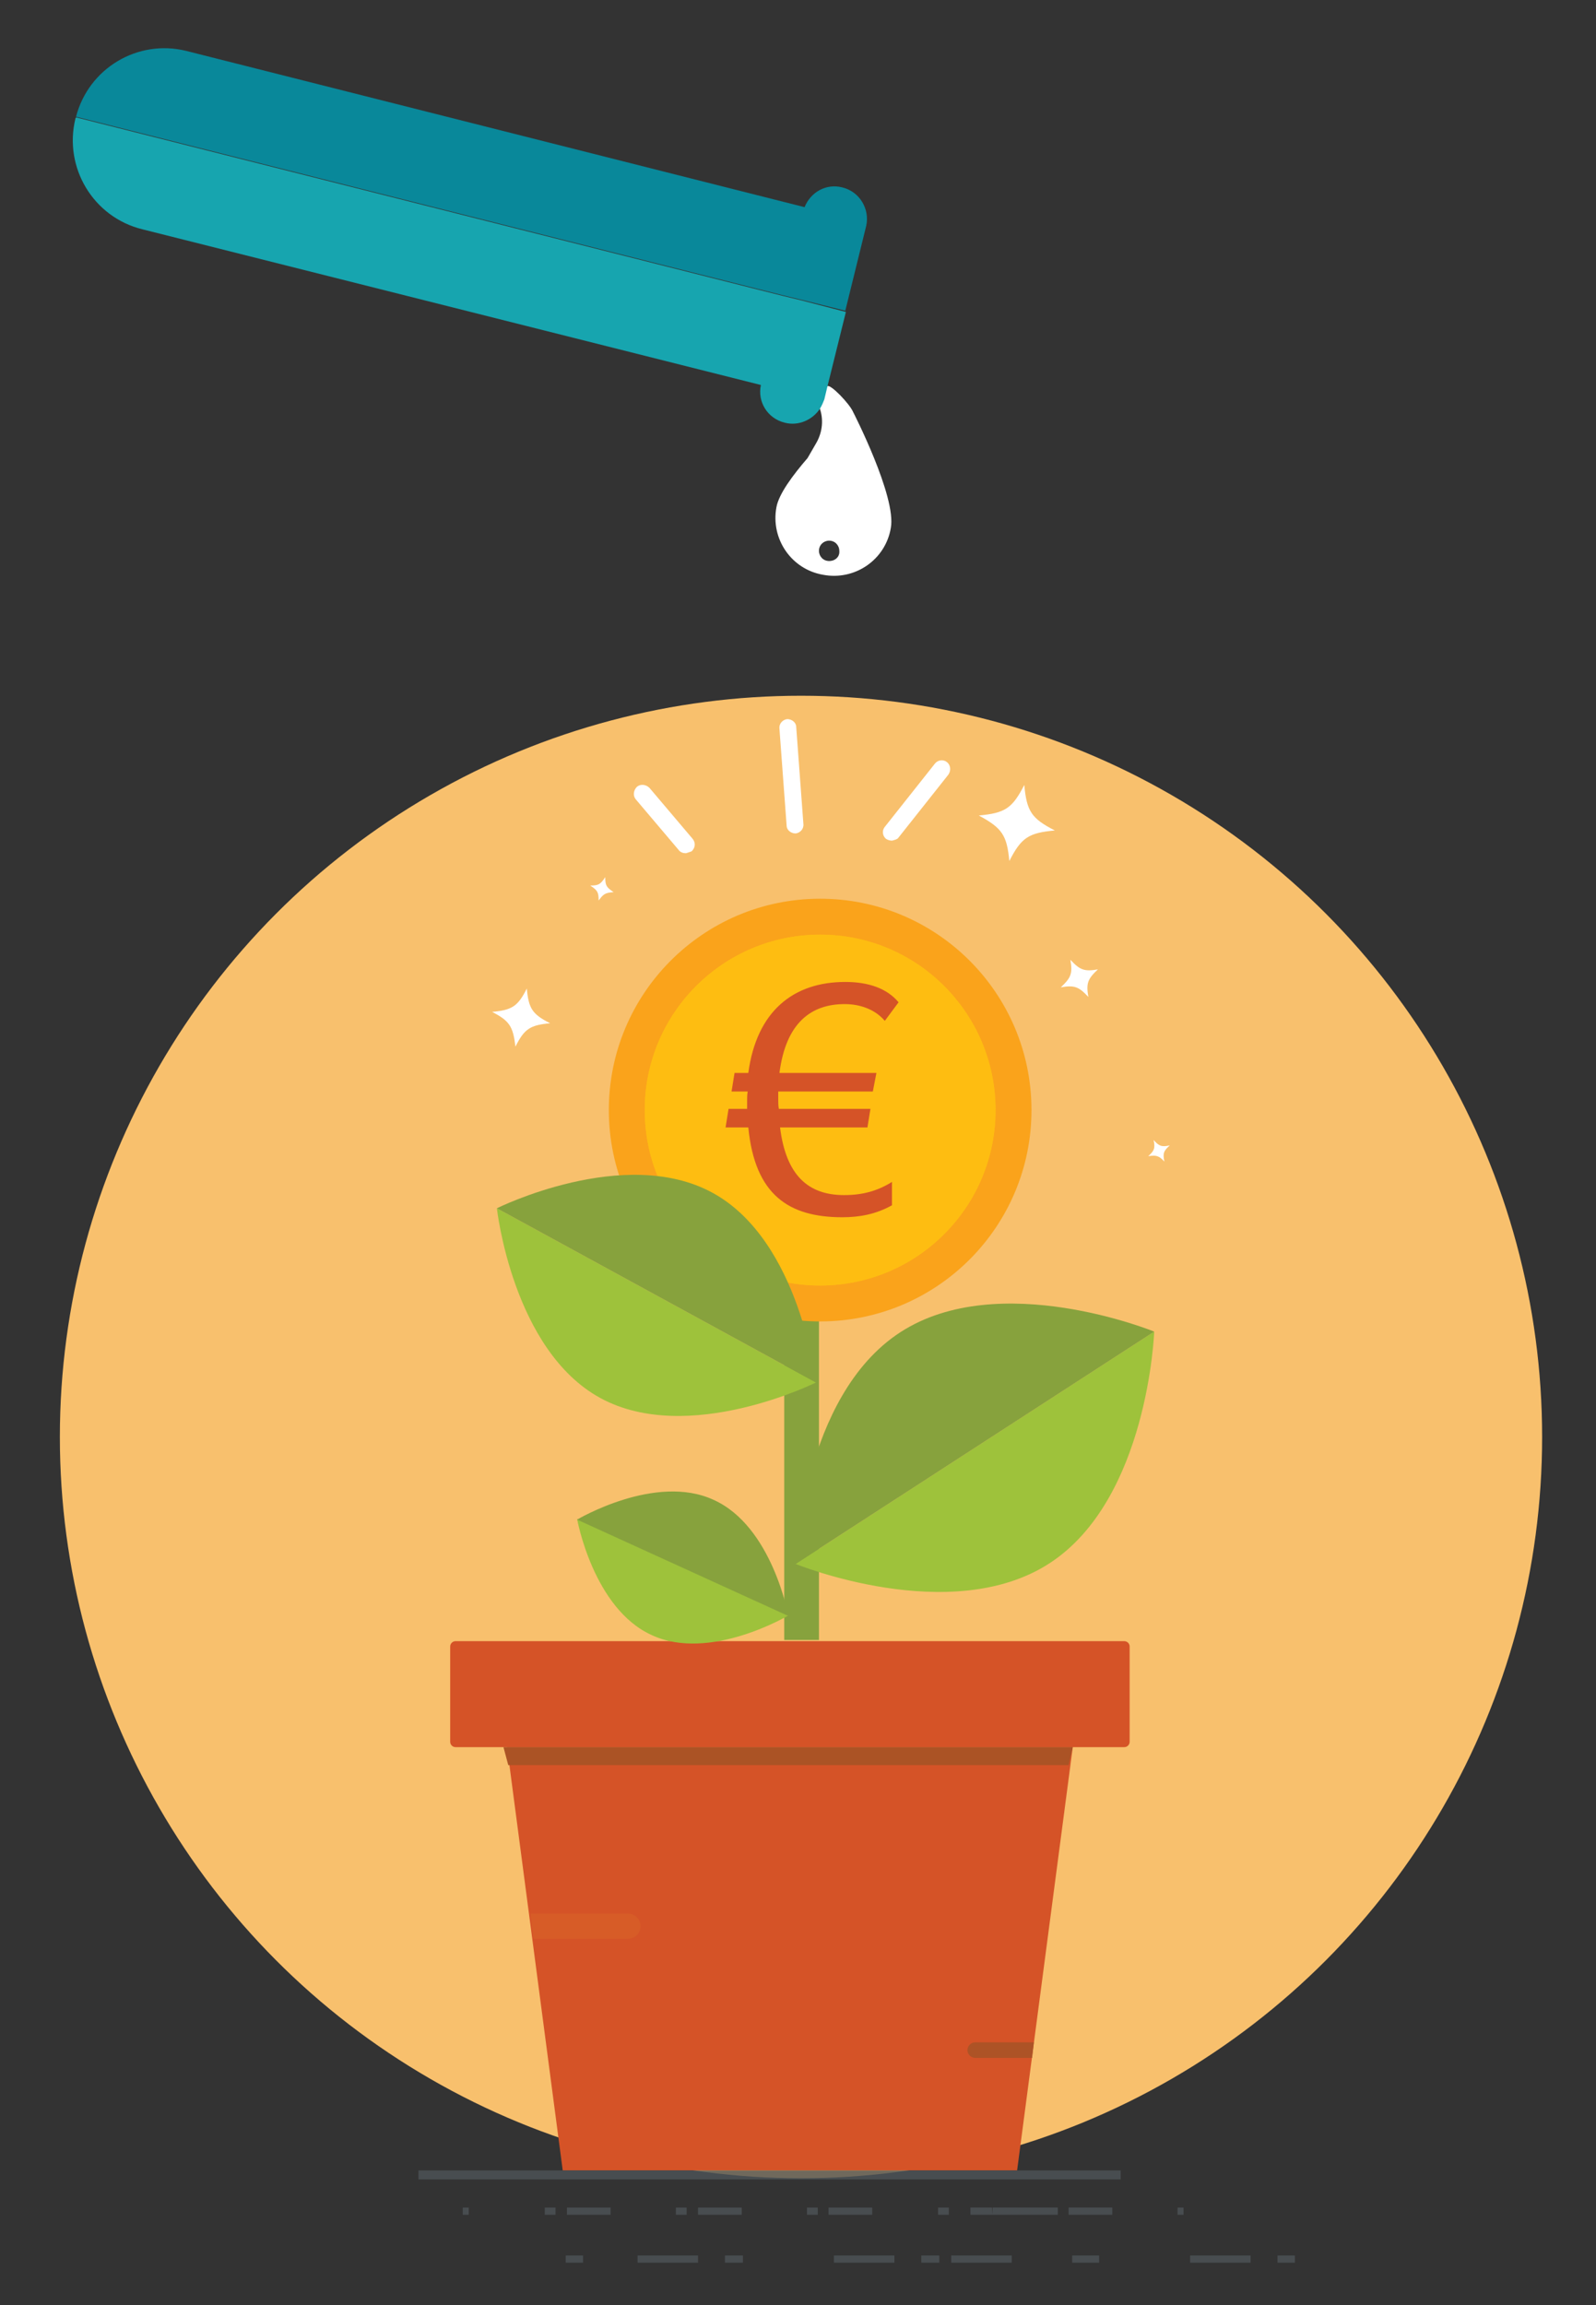 <?xml version="1.0" encoding="utf-8"?>
<!-- Generator: Adobe Illustrator 21.0.0, SVG Export Plug-In . SVG Version: 6.00 Build 0)  -->
<svg version="1.1" id="Livello_1" xmlns="http://www.w3.org/2000/svg" xmlns:xlink="http://www.w3.org/1999/xlink" x="0px" y="0px"
	 viewBox="0 0 266.6 385" style="enable-background:new 0 0 266.6 385;" xml:space="preserve">
<rect x="0" y="0" width="266.6" height="385" fill="#333333" stroke="none"/>
<style type="text/css">
	.st0{fill:#F8C06D;}
	.st1{fill:#D55327;}
	.st2{fill:#AB5325;}
	.st3{fill:#87A23D;}
	.st4{fill:#9EC23B;}
	.st5{fill:#FAA31B;}
	.st6{fill:#FEBD11;}
	.st7{fill:#FFFFFF;}
	.st8{opacity:0.8;}
	.st9{fill:#4E5458;}
	.st10{fill:#D75C27;}
	.st11{fill:#AD5326;}
	.st12{fill:#09889A;}
	.st13{fill:#17A5AF;}
</style>
<g id="illustration_3_">
	<g>
		<circle class="st0" cx="133.8" cy="240" r="123.8"/>
	</g>
	<g>
		<polygon class="st1" points="169.9,362.5 94,362.5 84.7,291.8 179.2,291.8 		"/>
	</g>
	<g>
		<path class="st1" d="M187.8,291.8H76.1c-0.5,0-0.9-0.4-0.9-0.9V275c0-0.5,0.4-0.9,0.9-0.9h111.7c0.5,0,0.9,0.4,0.9,0.9v15.9
			C188.7,291.4,188.3,291.8,187.8,291.8z"/>
	</g>
	<g>
		<polygon class="st2" points="84.9,294.8 178.5,294.8 179.2,291.8 84.1,291.8 		"/>
	</g>
	<g>
		<rect x="131" y="219" class="st3" width="5.8" height="54.9"/>
	</g>
	<g>
		<g>
			<path class="st4" d="M131.7,269.8c0,0-13.1,7.8-22.8,3.3c-9.8-4.4-12.5-19.4-12.5-19.4L131.7,269.8z"/>
		</g>
		<g>
			<path class="st3" d="M96.4,253.8c0,0,13.1-7.8,22.8-3.3c9.8,4.4,12.5,19.4,12.5,19.4L96.4,253.8z"/>
		</g>
	</g>
	<g>
		<g>
			
				<ellipse transform="matrix(1 -2.350421e-03 2.350421e-03 1 -0.435 0.323)" class="st5" cx="137" cy="185.4" rx="35.3" ry="35.3"/>
		</g>
		<g>
			
				<ellipse transform="matrix(1 -2.351269e-03 2.351269e-03 1 -0.436 0.323)" class="st6" cx="137" cy="185.4" rx="29.3" ry="29.3"/>
		</g>
		<g>
			
				<ellipse transform="matrix(1 -2.351269e-03 2.351269e-03 1 -0.436 0.323)" class="st6" cx="137" cy="185.4" rx="29.3" ry="29.3"/>
		</g>
		<g>
			<path class="st1" d="M130.3,188.3c1,8,4.7,11.3,10.7,11.3c3.1,0,5.6-0.7,8-2.2v3.9c-2.7,1.5-5.4,2-8.3,2c-8.9,0-14.6-3.7-15.7-15
				h-3.8l0.5-3.1h3.1v-1.4c0-0.5,0-1,0.1-1.5h-2.7l0.5-3.1h2.3c1.4-10.4,7.6-15.2,16.2-15.2c3.9,0,7,1.1,8.9,3.4l-2.3,3.1
				c-1.6-1.9-4.1-2.8-6.7-2.8c-5.5,0-9.8,3-10.9,11.5h16.2l-0.6,3.1h-15.8v1.3c0,0.5,0,1.1,0.1,1.6h15.3l-0.5,3.1H130.3z"/>
		</g>
	</g>
	<g>
		<g>
			<path class="st4" d="M136.3,230.9c0,0-21.3,10.6-36,2.6c-14.7-8-17.3-31.7-17.3-31.7L136.3,230.9z"/>
		</g>
		<g>
			<path class="st3" d="M83,201.8c0,0,21.3-10.6,36-2.6c14.7,8,17.3,31.7,17.3,31.7L83,201.8z"/>
		</g>
	</g>
	<g>
		<g>
			<path class="st4" d="M132.9,261.2c0,0,25.9,10.6,42.4-0.1c16.5-10.7,17.5-38.7,17.5-38.7L132.9,261.2z"/>
		</g>
		<g>
			<path class="st3" d="M192.8,222.4c0,0-25.9-10.6-42.4,0.1c-16.5,10.7-17.5,38.7-17.5,38.7L192.8,222.4z"/>
		</g>
	</g>
	<g>
		<g>
			<path class="st7" d="M114.6,142.5c-0.4,0-0.9-0.1-1.2-0.5l-7.2-8.5c-0.5-0.6-0.4-1.5,0.2-2.1c0.6-0.5,1.5-0.4,2.1,0.2l7.2,8.5
				c0.5,0.6,0.5,1.5-0.2,2.1C115.2,142.3,114.9,142.4,114.6,142.5z"/>
		</g>
		<g>
			<path class="st7" d="M149,140.4c-0.3,0-0.7-0.1-1-0.3c-0.6-0.5-0.7-1.4-0.2-2l8.4-10.6c0.5-0.6,1.4-0.7,2-0.2
				c0.6,0.5,0.7,1.4,0.2,2.1l-8.4,10.6C149.8,140.2,149.4,140.3,149,140.4z"/>
		</g>
		<g>
			<path class="st7" d="M132.9,139.2c-0.8,0-1.5-0.6-1.5-1.3l-1.2-16.2c-0.1-0.8,0.5-1.5,1.3-1.6l0,0c0.8,0,1.5,0.6,1.5,1.3
				l1.2,16.2C134.3,138.4,133.7,139.1,132.9,139.2C132.9,139.2,132.9,139.2,132.9,139.2z"/>
		</g>
	</g>
	<g>
		<path class="st7" d="M163.5,136.2C167.6,137.1,167.6,137.1,163.5,136.2c4.4-0.4,5.6-1.2,7.6-5.1c-0.8,4.1-0.8,4.1,0,0
			c0.4,4.4,1.2,5.6,5.1,7.6c-4.1-0.8-4.1-0.8,0,0c-4.4,0.4-5.6,1.2-7.6,5.1c0.8-4.1,0.8-4.1,0,0
			C168.2,139.5,167.4,138.3,163.5,136.2z"/>
	</g>
	<g>
		<path class="st7" d="M82.2,169C85.3,169.6,85.3,169.6,82.2,169c3.3-0.3,4.3-0.9,5.8-3.9c-0.6,3.2-0.6,3.2,0,0
			c0.3,3.3,0.9,4.3,3.9,5.8c-3.2-0.6-3.2-0.6,0,0c-3.3,0.3-4.3,0.9-5.8,3.9c0.6-3.2,0.6-3.2,0,0C85.7,171.4,85.1,170.5,82.2,169z"/>
	</g>
	<g>
		<path class="st7" d="M177.2,164.9C179.2,163.9,179.2,163.9,177.2,164.9c1.7-1.6,2-2.3,1.6-4.6c1,2,1,2,0,0c1.6,1.7,2.3,2,4.6,1.6
			c-2,1-2,1,0,0c-1.7,1.6-2,2.3-1.6,4.6c-1-2-1-2,0,0C180.2,164.8,179.5,164.5,177.2,164.9z"/>
	</g>
	<g>
		<path class="st7" d="M191.8,193.1C193,192.5,193,192.5,191.8,193.1c1-0.9,1.2-1.3,0.9-2.7c0.6,1.2,0.6,1.2,0,0
			c0.9,1,1.3,1.2,2.7,0.9c-1.2,0.6-1.2,0.6,0,0c-1,0.9-1.2,1.3-0.9,2.7c-0.6-1.2-0.6-1.2,0,0C193.6,193,193.1,192.9,191.8,193.1z"/>
	</g>
	<g>
		<path class="st7" d="M100,150.4C100.4,149.2,100.4,149.2,100,150.4c0-1.4-0.2-1.7-1.4-2.5c1.2,0.4,1.2,0.4,0,0
			c1.4,0,1.7-0.2,2.5-1.4c-0.4,1.2-0.4,1.2,0,0c0,1.4,0.2,1.7,1.4,2.5c-1.2-0.4-1.2-0.4,0,0C101.1,149.1,100.8,149.3,100,150.4z"/>
	</g>
	<g>
		<g class="st8">
			<rect x="69.9" y="362.5" class="st9" width="117.3" height="1.5"/>
		</g>
		<g class="st8">
			<g>
				<rect x="213.4" y="376.7" class="st9" width="2.9" height="1.2"/>
			</g>
			<g>
				<path class="st9" d="M208.9,377.9h-10.1v-1.2h10.1V377.9z M183.6,377.9h-4.5v-1.2h4.5V377.9z M169,377.9h-10.1v-1.2H169V377.9z"
					/>
			</g>
			<g>
				<path class="st9" d="M156.9,377.9h-3v-1.2h3V377.9z M149.4,377.9h-10.1v-1.2h10.1V377.9z M124.1,377.9h-3v-1.2h3V377.9z
					 M116.6,377.9h-10.1v-1.2h10.1V377.9z"/>
			</g>
			<g>
				<rect x="94.5" y="376.7" class="st9" width="2.9" height="1.2"/>
			</g>
		</g>
		<g class="st8">
			<g>
				<rect x="196.7" y="368.7" class="st9" width="1" height="1.2"/>
			</g>
			<g>
				<path class="st9" d="M185.8,369.9h-7.3v-1.2h7.3L185.8,369.9z M176.7,369.9h-10.9v-1.2h10.9V369.9z M165.8,369.9h-3.7v-1.2h3.6
					L165.8,369.9z"/>
			</g>
			<g>
				<path class="st9" d="M158.5,369.9h-1.8v-1.2h1.8V369.9z M145.7,369.9h-7.3v-1.2h7.3L145.7,369.9z M136.6,369.9h-1.8v-1.2h1.8
					V369.9z M123.9,369.9h-7.3v-1.2h7.3L123.9,369.9z M114.7,369.9h-1.8v-1.2h1.8V369.9z M102,369.9h-7.3v-1.2h7.3L102,369.9z
					 M92.9,369.9H91v-1.2h1.8V369.9z"/>
			</g>
			<g>
				<rect x="77.3" y="368.7" class="st9" width="1" height="1.2"/>
			</g>
		</g>
	</g>
	<g>
		<path class="st10" d="M88.6,319.6h16.3c1.2,0,2.1,1,2.1,2.1l0,0c0,1.2-1,2.1-2.1,2.1H89.1L88.6,319.6z"/>
	</g>
	<g>
		<path class="st11" d="M172.7,341.1h-9.8c-0.7,0-1.3,0.6-1.3,1.3l0,0c0,0.7,0.6,1.3,1.3,1.3h9.5L172.7,341.1z"/>
	</g>
	<g>
		<path class="st7" d="M142.5,68.8c-0.6-1.4-3.8-4.7-4.3-4.3c0,0-0.1,0-0.1,0l-0.5,2.1c-0.1,0.6-0.4,1.1-0.7,1.5
			c0.7,1.9,0.5,4-0.5,5.8l-1.5,2.6c-2.5,2.9-4.8,6-5.2,8.2c-1,5.3,2.5,10.4,7.8,11.3c5.3,1,10.4-2.5,11.3-7.8
			C149.8,83,142.5,68.8,142.5,68.8z M138.5,93.7c-1,0-1.7-0.8-1.7-1.7c0-1,0.8-1.7,1.7-1.7c1,0,1.7,0.8,1.7,1.7
			C140.3,93,139.5,93.7,138.5,93.7z"/>
	</g>
	<g>
		<path class="st12" d="M140.7,31.3c-2.7-0.7-5.3,0.8-6.3,3.3L31.1,8.5c-8.1-2-16.3,2.9-18.4,11l118,29.8l3.3,0.8l7.2,1.8l3.5-14.2
			C145.3,34.9,143.6,32,140.7,31.3z"/>
	</g>
	<g>
		<path class="st13" d="M134,50.2l-3.3-0.8l-118-29.8c0,0.1-0.1,0.1-0.1,0.2c-2,8.2,3,16.5,11.2,18.5l103.3,26
			c-0.6,2.8,1.1,5.6,4,6.3c2.3,0.6,4.7-0.5,5.9-2.4c0.3-0.5,0.5-1,0.7-1.5l0.5-2.1l3.1-12.5L134,50.2z"/>
	</g>
</g>
</svg>
